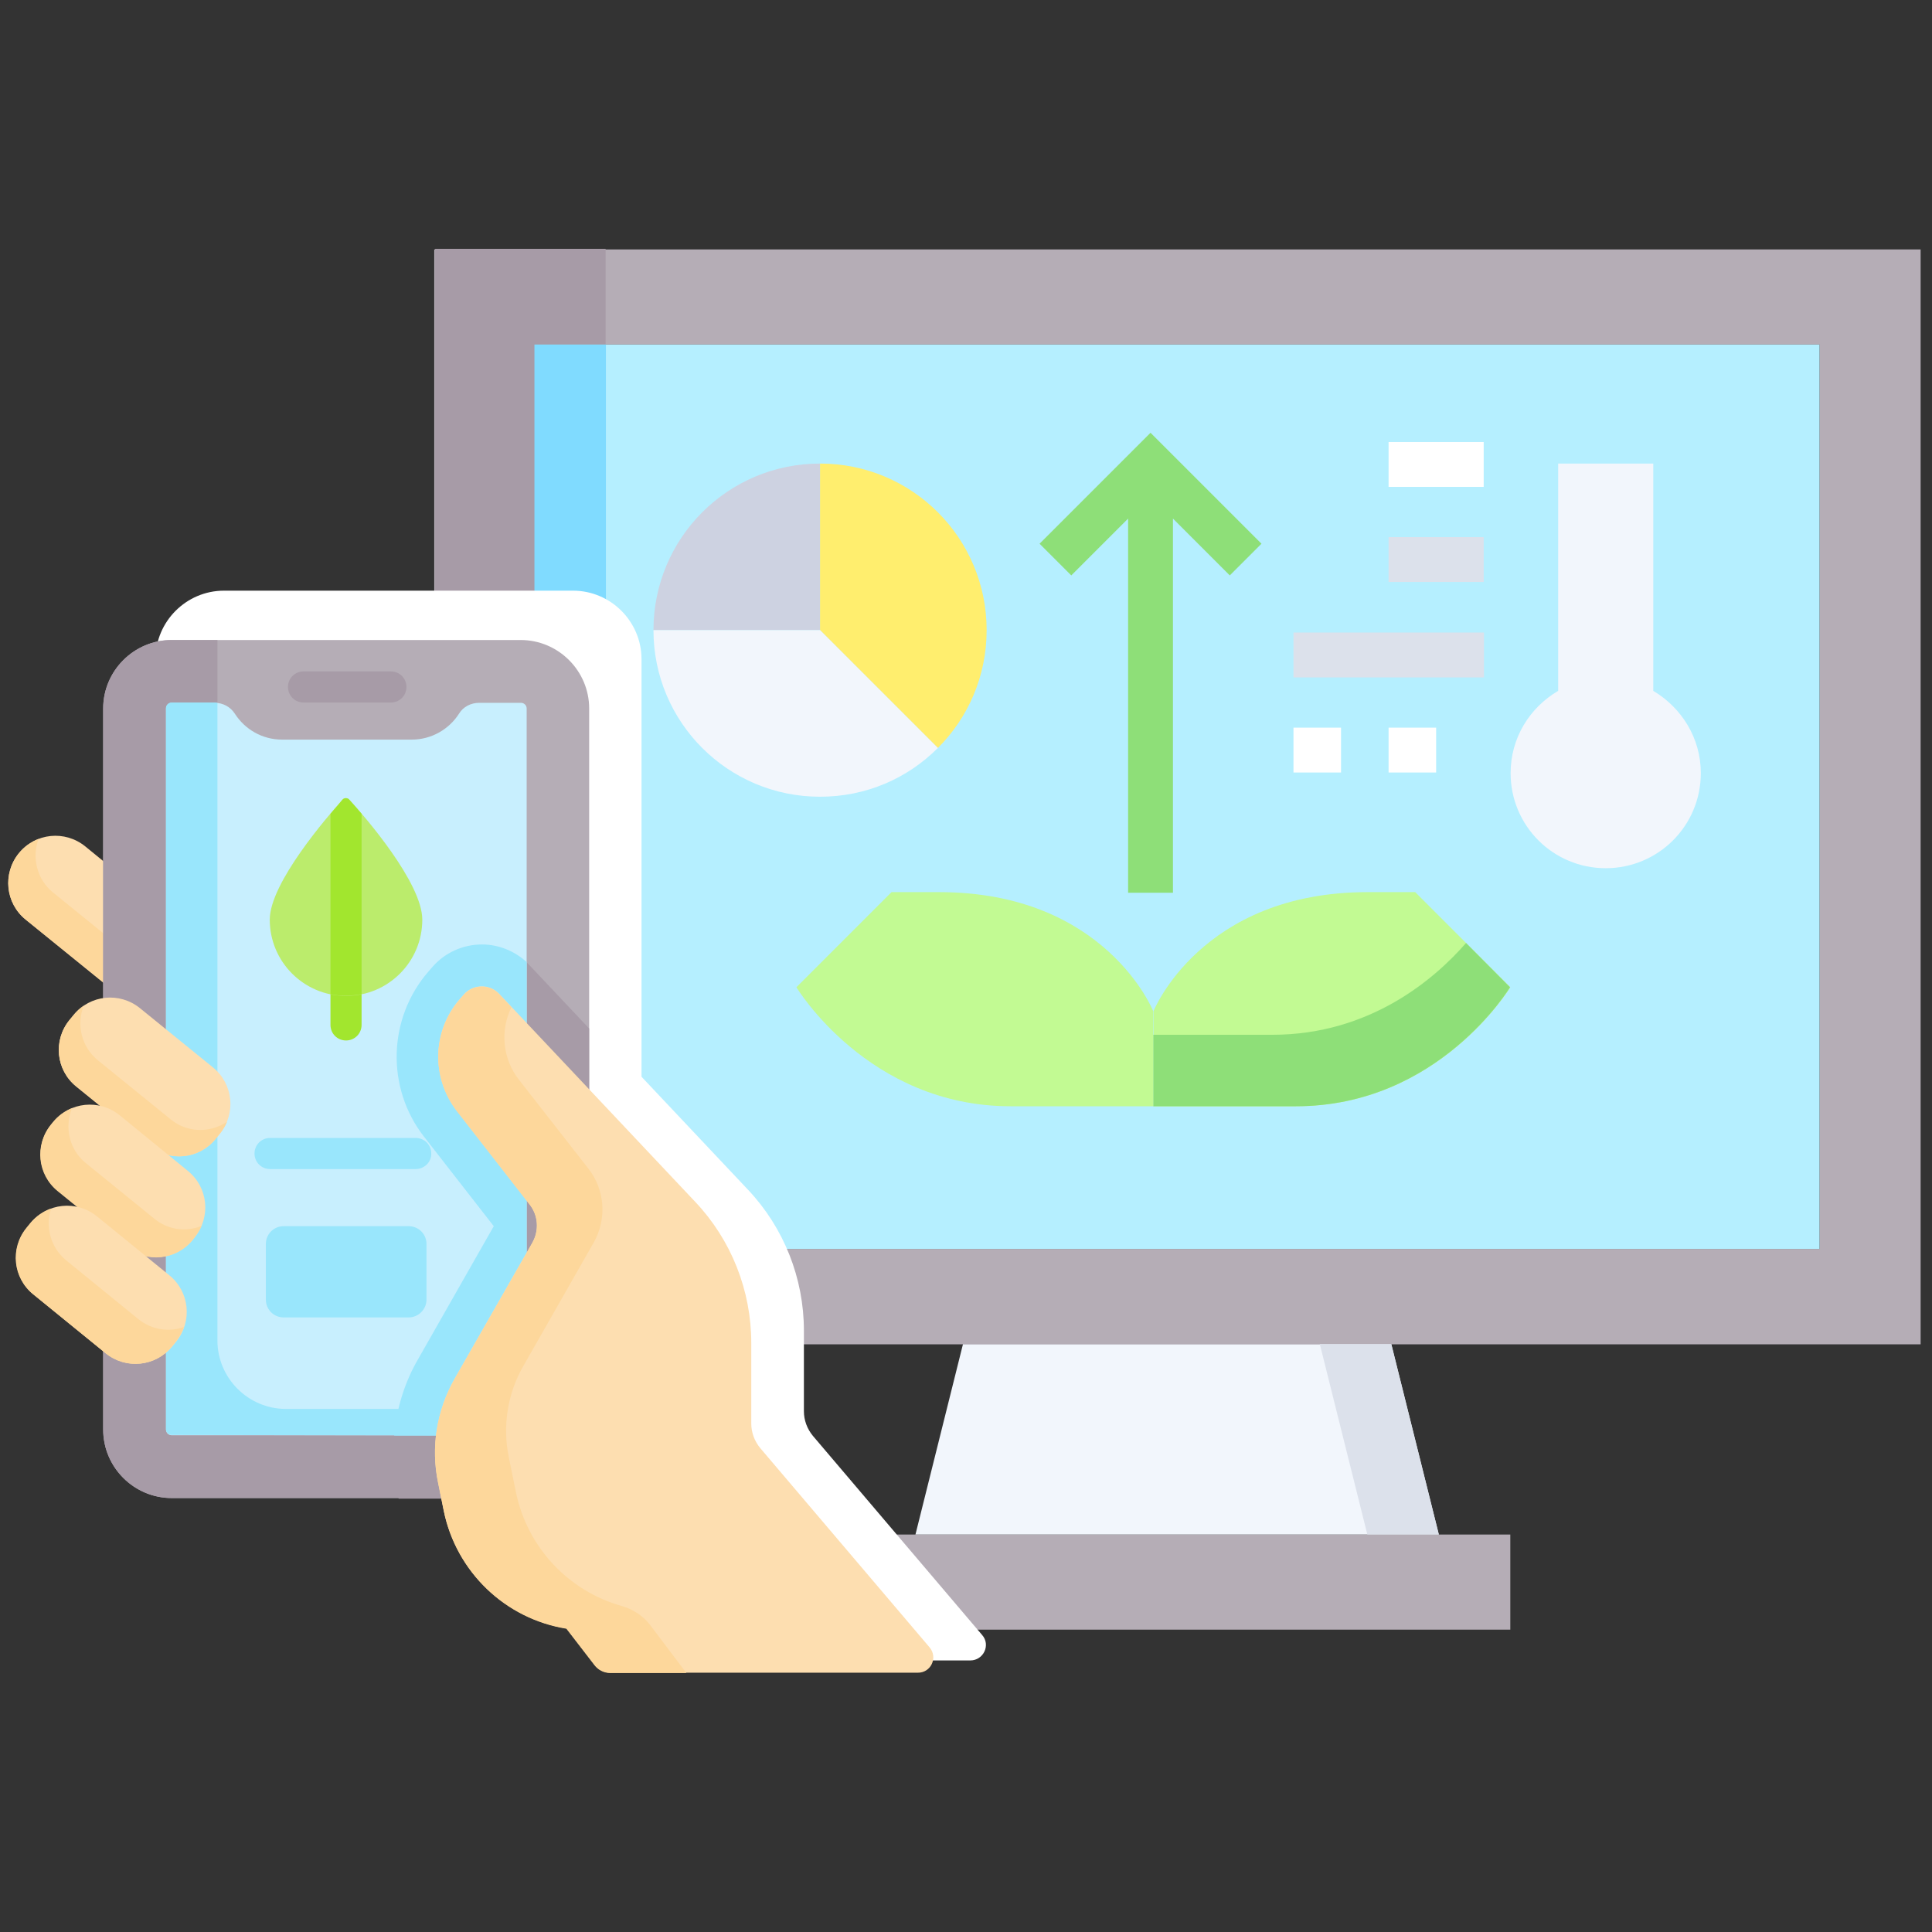 <?xml version="1.0" encoding="UTF-8"?>
<svg xmlns="http://www.w3.org/2000/svg" xmlns:xlink="http://www.w3.org/1999/xlink" version="1.1" id="Calque_1" x="0px" y="0px" viewBox="0 0 646 646" style="enable-background:new 0 0 646 646;" xml:space="preserve"><rect x="0" y="0" width="646" height="646" fill="#333333" stroke="none"/> <style type="text/css"> .st0{fill:#B5ADB6;} .st1{fill:#F2F6FC;} .st2{fill:#B5EFFF;} .st3{fill:#DCE1EB;} .st4{fill:#C2FA93;} .st5{fill:#8EDF78;} .st6{fill:#CDD2E1;} .st7{fill:#FFEE6E;} .st8{fill:#FFFFFF;} .st9{display:none;} .st10{fill:#A79BA7;} .st11{fill:#80DBFF;} .st12{fill:#FDDEB0;} .st13{fill:#FDD79B;} .st14{fill:#C8EFFE;} .st15{fill:#99E6FC;} .st16{fill:#A2E62E;} .st17{fill:#BBEC6C;} </style> <path class="st0" d="M505,513.1v31.8H282.2v-31.8H505z"></path> <path class="st1" d="M465.2,449.4l15.9,63.7h-175l15.9-63.7H465.2z"></path> <path class="st0" d="M642.2,83.4v366.1h-497V83.4H642.2z M608.4,417.6V115.2H178.7v302.4H608.4L608.4,417.6z"></path> <path class="st2" d="M178.7,115.2h429.7v302.4H178.7V115.2z"></path> <path class="st3" d="M465.2,449.4h-23.9l15.9,63.7h23.9L465.2,449.4z"></path> <path class="st4" d="M433.4,369.9c-47.7,0-47.7,0-47.7,0v-31.8c0,0,15.9-39.8,71.6-39.8h15.9l31.8,31.8 C505,330.1,481.1,369.9,433.4,369.9z"></path> <path class="st5" d="M490.2,315.3C480,327,458.4,346,425.4,346c-21.5,0-33.3,0-39.8,0v23.9h47.7c47.7,0,71.6-39.8,71.6-39.8 L490.2,315.3z"></path> <path class="st4" d="M385.6,369.9c0,0,0,0-47.7,0s-71.6-39.8-71.6-39.8l31.8-31.8H314c55.7,0,71.6,39.8,71.6,39.8L385.6,369.9 L385.6,369.9z"></path> <path class="st1" d="M568.7,258.5c0,17.6-14.2,31.8-31.8,31.8s-31.8-14.2-31.8-31.8c0-11.8,6.4-21.9,15.9-27.5v-76h31.8v76 C562.2,236.6,568.7,246.7,568.7,258.5z"></path> <path class="st6" d="M274.2,155v55.7h-55.7C218.5,179.9,243.4,155,274.2,155z"></path> <path class="st7" d="M274.2,155c30.8,0,55.7,24.9,55.7,55.7c0,15.4-6.2,29.3-16.3,39.4l-39.4-39.4L274.2,155L274.2,155z"></path> <path class="st1" d="M274.2,210.7l39.4,39.4c-10.1,10.1-23.9,16.3-39.4,16.3c-30.8,0-55.7-24.9-55.7-55.7H274.2z"></path> <path class="st8" d="M464.3,147.8h31.8v15h-31.8V147.8z"></path> <path class="st9" d="M646,491.5V110.4H262.6v15H631v351.1H149V125.4h89.7v-15H134v381.1h174.7l-12.2,48.7H271V587h237.8v-46.8h-25.5 l-12.2-48.7H646z M493.8,555.1v16.8H286v-16.8H493.8z M467.8,540.1H312l12.2-48.7h131.5L467.8,540.1z"></path> <path class="st9" d="M612.2,142.2H167.5v317.4h341.7v-15H389.4v-32.7h40.2c51.4,0,77-41.7,78-43.4l3-5l-38.2-38.2h-19 c-40.6,0-61.9,19.5-71.6,32.7c-9.8-13.2-31-32.7-71.6-32.7h-19l-38.1,38.1l3,5c1.1,1.8,26.6,43.4,78.1,43.4h40.2v32.7H182.5V157.2 h414.7v287.4h-64.1v15h79.1V142.2z M453.5,340.3h12.8l25.2,25.2c-7.6,9.8-28.4,31.5-61.8,31.5h-36.9c10.3-8.4,33.8-24.8,60.8-24.8 v-15c-27.1,0-50.5,13.4-64.1,23.4v-6.3C392.4,368.1,408.7,340.3,453.5,340.3z M272.3,365.4l25.2-25.2h12.8c45,0,61.1,27.7,64.1,33.9 v6.3c-13.7-10-37-23.4-64.1-23.4v15c27,0,50.5,16.4,60.8,24.8h-36.9C300.4,396.9,279.9,375.3,272.3,365.4z"></path> <path class="st5" d="M392.2,298.6V173.4l19,19l10.6-10.6l-37.1-37.1l-37.1,37.1l10.6,10.6l19-19v125.1h15V298.6z"></path> <path class="st3" d="M464.3,179.6h31.8v15h-31.8V179.6z"></path> <path class="st3" d="M432.5,211.5h63.7v15h-63.7V211.5z"></path> <path class="st9" d="M509.7,182v79.5c-10,7.4-15.9,18.9-15.9,31.5c0,21.7,17.6,39.3,39.3,39.3s39.3-17.6,39.3-39.3 c0-12.5-5.9-24-15.9-31.5V182H509.7z M557.5,293c0,13.4-10.9,24.3-24.3,24.3c-13.4,0-24.3-10.9-24.3-24.3c0-8.6,4.6-16.5,12.2-21 l3.7-2.2V197h16.8v72.8l3.7,2.2C552.9,276.5,557.5,284.3,557.5,293z"></path> <path class="st9" d="M207.3,245.2c0,34.9,28.4,63.2,63.2,63.2c16.9,0,32.8-6.6,44.7-18.5s18.5-27.8,18.5-44.7 c0-34.8-28.4-63.2-63.2-63.2S207.3,210.4,207.3,245.2z M263,197.6v40.1h-40.1C226.1,217.1,242.4,200.8,263,197.6z M222.9,252.7h44.5 l31.5,31.5c-8.2,6-18,9.2-28.4,9.2C246.5,293.4,226.5,275.8,222.9,252.7z M318.7,245.2c0,10.3-3.2,20.2-9.2,28.4L278,242.1v-44.5 C301.1,201.2,318.7,221.2,318.7,245.2z"></path> <path class="st10" d="M145.5,83.2h57v304h-57V83.2z"></path> <path class="st11" d="M178.7,115.2h23.9v302.4h-23.9V115.2z"></path> <g> <path class="st8" d="M432.5,243.3h15.9v15h-15.9V243.3z"></path> <path class="st8" d="M464.3,243.3h15.9v15h-15.9V243.3z"></path> </g> <g> <path class="st8" d="M214.5,220.4c0-12.6-10.3-22.9-22.9-22.9H74.9c-12.6,0-22.9,10.3-22.9,22.9v241.1c0,12.6,10.3,22.9,22.9,22.9 h113.2c14.6,0,26.4-11.8,26.4-26.4L214.5,220.4L214.5,220.4z"></path> </g> <path class="st8" d="M328.4,546.7l-56.6-66.6c-1.9-2.3-3-5.2-3-8.2v-27c0-17.5-6.7-34.4-18.7-47.1l-65.6-69.6 c-3.2-3.4-8.7-3.3-11.8,0.2l-1.3,1.5c-9.3,10.6-9.7,26.3-1,37.5l24.3,31.2c2.9,3.7,3.2,8.7,0.9,12.8l-26,45.5 c-6,10.6-8,22.9-5.5,34.8l1.9,9.4c4.2,20.3,20.5,36,41,39.3l9.4,12.2c1.2,1.6,3.2,2.6,5.2,2.6h102.8 C328.9,555.2,331.3,550,328.4,546.7L328.4,546.7z"></path> <g> <g> <path class="st12" d="M34.5,328.5l-25.9-21c-6.8-5.5-7.8-15.4-2.3-22.2c5.5-6.8,15.4-7.8,22.2-2.3l6,4.9l52.3,45l-17,27.2 L34.5,328.5z"></path> <path class="st13" d="M43.6,319.4l-25.9-21c-5.4-4.4-7.1-11.7-4.8-17.9c-2.5,1-4.8,2.6-6.6,4.8c-5.5,6.8-4.5,16.7,2.3,22.2 l25.9,21l35.3,31.6l6.9-11.1L43.6,319.4z"></path> <g> <path class="st0" d="M197,236.9c0-12.6-10.3-22.9-22.9-22.9H57.4c-12.6,0-22.9,10.3-22.9,22.9V478c0,12.6,10.3,22.9,22.9,22.9 h113.2c14.6,0,26.4-11.8,26.4-26.4L197,236.9L197,236.9z"></path> </g> <path class="st10" d="M95.6,471c-12.6,0-22.9-10.3-22.9-22.9V214H57.4c-12.6,0-22.9,10.3-22.9,22.9V478 c0,12.6,10.3,22.9,22.9,22.9h113.2c14.6,0,26.4-11.8,26.4-26.4V471H95.6z"></path> <path class="st10" d="M177.1,322.8c-4.1-4.4-10-6.9-16-6.9c-6.4,0-12.4,2.7-16.6,7.5l-1.3,1.5c-13.6,15.6-14.3,38.9-1.5,55.3 l23.3,29.9l-25.1,44.1c-7.7,13.5-10.2,29.3-7.1,44.6l0.5,2.3h37.3c14.6,0,26.4-11.8,26.4-26.4V343.9L177.1,322.8z"></path> <g> <path class="st14" d="M176.1,236.9c0-1.1-0.9-1.9-1.9-1.9h-14c-2.7,0-5.3,1.3-6.7,3.6c-3.3,5.2-9.2,8.7-15.8,8.7H94.3 c-6.6,0-12.4-3.4-15.8-8.7c-1.5-2.3-4-3.6-6.7-3.6H57.4c-1.1,0-1.9,0.9-1.9,1.9V478c0,1.1,0.9,1.9,1.9,1.9h118.7L176.1,236.9 L176.1,236.9z"></path> </g> <path class="st15" d="M176.1,480v-8.9H95.6c-12.6,0-22.9-10.3-22.9-22.9V235c-0.3,0-0.5-0.1-0.8-0.1H57.4c-1.1,0-1.9,0.9-1.9,1.9 v241.1c0,1.1,0.9,1.9,1.9,1.9L176.1,480L176.1,480z"></path> <path class="st15" d="M131.8,480h44.3V321.7c-4-3.7-9.4-5.9-14.9-5.9c-6.4,0-12.4,2.7-16.6,7.5l-1.3,1.5 c-13.6,15.6-14.3,38.9-1.5,55.3l23.3,29.9L140,454.1C135.3,462.1,132.6,470.9,131.8,480L131.8,480z"></path> <path class="st12" d="M310.8,550.8l-56.6-66.6c-1.9-2.3-3-5.2-3-8.2v-27c0-17.5-6.7-34.4-18.7-47.1l-65.6-69.6 c-3.2-3.4-8.7-3.3-11.8,0.2l-1.3,1.5c-9.3,10.6-9.7,26.3-1,37.5l24.3,31.2c2.9,3.7,3.2,8.7,0.9,12.8L152,461 c-6,10.6-8,22.9-5.5,34.8l1.9,9.4c4.2,20.3,20.5,36,41,39.3l9.4,12.2c1.2,1.6,3.2,2.6,5.2,2.6h102.8 C311.3,559.4,313.7,554.2,310.8,550.8L310.8,550.8z"></path> <path class="st12" d="M49.9,383.1l-24.4-19.8c-6.8-5.5-7.8-15.4-2.3-22.2l1.4-1.7c5.5-6.8,15.4-7.8,22.2-2.3l24.4,19.8 c6.8,5.5,7.8,15.4,2.3,22.2l-1.4,1.7C66.6,387.6,56.7,388.6,49.9,383.1z"></path> <path class="st13" d="M57.1,374.3l-24.4-19.8c-5.5-4.5-7.2-11.9-4.7-18.2c-1.3,0.8-2.4,1.9-3.4,3.1l-1.4,1.7 c-5.5,6.8-4.5,16.7,2.3,22.2l24.4,19.8c6.8,5.5,16.7,4.5,22.2-2.3l1.4-1.7c1-1.2,1.8-2.6,2.4-4C70.2,378.9,62.6,378.8,57.1,374.3 L57.1,374.3z"></path> <path class="st12" d="M42.3,416.8l-22.9-18.6c-6.8-5.5-7.8-15.4-2.3-22.2l0.7-0.8c5.5-6.8,15.4-7.8,22.2-2.3l22.8,18.6 c6.8,5.5,7.8,15.4,2.3,22.2l-0.7,0.9C58.9,421.3,49,422.3,42.3,416.8z"></path> <path class="st13" d="M51.6,407.5l-22.9-18.6c-5.6-4.5-7.2-12.1-4.6-18.4c-2.4,1-4.6,2.5-6.4,4.7l-0.7,0.9 c-5.5,6.8-4.5,16.7,2.3,22.2l22.9,18.6c6.8,5.5,16.7,4.5,22.2-2.3l0.7-0.9c0.9-1.2,1.7-2.4,2.3-3.8 C62.3,412,56.2,411.3,51.6,407.5z"></path> <path class="st12" d="M35.4,452.5l-24.2-19.7c-6.8-5.5-7.8-15.4-2.3-22.2l1.3-1.6c5.5-6.8,15.4-7.8,22.2-2.3l24.2,19.7 c6.8,5.5,7.8,15.4,2.3,22.2l-1.3,1.6C52.1,456.9,42.2,458,35.4,452.5z"></path> <path class="st13" d="M46.3,441.1l-24.2-19.7c-5.2-4.3-7-11.2-5-17.3c-2.6,0.9-5.1,2.6-7,4.9l-1.3,1.6c-5.5,6.8-4.5,16.7,2.3,22.2 l24.2,19.7c6.8,5.5,16.7,4.5,22.2-2.3l1.3-1.6c1.2-1.5,2.1-3.2,2.7-4.9C56.6,445.5,50.8,444.7,46.3,441.1z"></path> <path class="st16" d="M110.5,313.5v29.2c0,2.9,2.3,5.2,5.2,5.2c2.9,0,5.2-2.3,5.2-5.2v-29.2H110.5z"></path> <path class="st17" d="M141.2,307.5c0,14.1-11.4,25.5-25.5,25.5s-25.5-11.4-25.5-25.5c0-12.3,19.4-34.6,24.3-40.1 c0.6-0.7,1.7-0.7,2.3,0C121.9,272.9,141.2,295.2,141.2,307.5z"></path> <path class="st16" d="M110.5,272.1v60.3c1.7,0.4,3.4,0.5,5.2,0.5c1.8,0,3.6-0.2,5.2-0.5v-60.3c-1.7-2-3.2-3.7-4.1-4.7 c-0.6-0.7-1.7-0.7-2.3,0C113.7,268.4,112.3,270.1,110.5,272.1z"></path> <path class="st15" d="M136.7,440.5H94.8c-3.2,0-5.9-2.6-5.9-5.9v-18.7c0-3.2,2.6-5.9,5.9-5.9h41.9c3.2,0,5.9,2.6,5.9,5.9v18.7 C142.6,437.8,139.9,440.5,136.7,440.5z"></path> <g> <path class="st15" d="M139,390.9H90.3c-2.9,0-5.2-2.3-5.2-5.2c0-2.9,2.3-5.2,5.2-5.2H139c2.9,0,5.2,2.3,5.2,5.2 C144.3,388.5,141.9,390.9,139,390.9z"></path> </g> <g> <path class="st10" d="M130.7,234.9h-29.2c-2.9,0-5.2-2.3-5.2-5.2s2.3-5.2,5.2-5.2h29.2c2.9,0,5.2,2.3,5.2,5.2 C135.9,232.6,133.6,234.9,130.7,234.9z"></path> </g> </g> <path class="st13" d="M217.5,543.5c-2.4-3.2-5.8-5.4-9.6-6.5c-17.8-5-31.6-19.6-35.4-38.1l-2.4-11.8c-2.1-10.3-0.4-21.1,4.8-30.2 l23.6-41.4c4.5-7.9,3.8-17.7-1.8-24.8L173.5,361c-5.5-7-6.3-16.5-2.5-24.2l-4.1-4.4c-3.2-3.4-8.7-3.3-11.8,0.2l-1.3,1.5 c-9.3,10.6-9.7,26.3-1,37.5l24.3,31.2c2.9,3.7,3.2,8.7,0.9,12.8l-26,45.5c-6,10.6-8,22.9-5.5,34.8l1.9,9.4 c4.2,20.3,20.5,36,41,39.3l9.4,12.2c1.2,1.6,3.2,2.6,5.2,2.6h25.5L217.5,543.5z"></path> </g> </svg>
